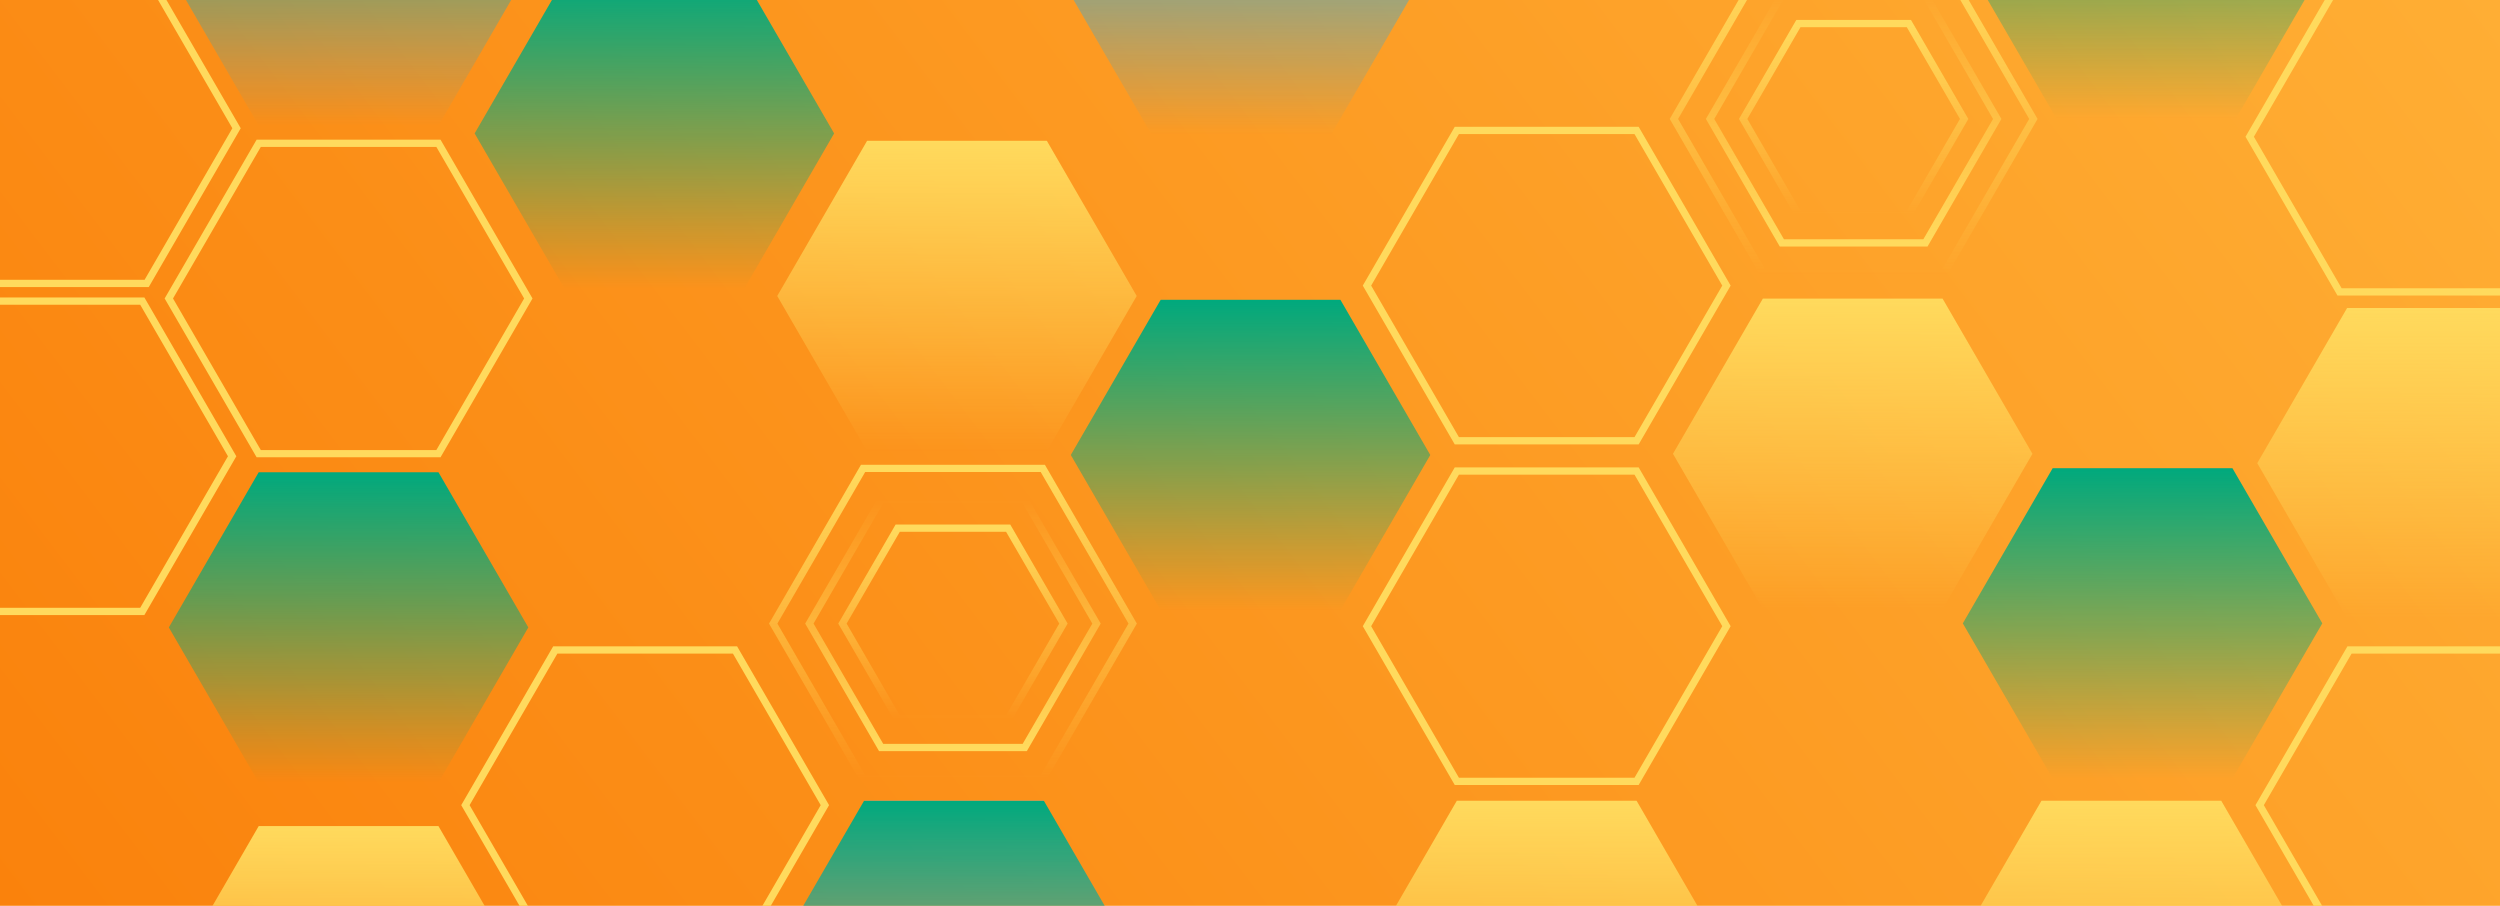 <?xml version="1.0" encoding="UTF-8"?> <svg xmlns="http://www.w3.org/2000/svg" width="690" height="250" viewBox="0 0 690 250" fill="none"><g clip-path="url(#clip0_1_2)"><path d="M0 0H690V250H0V0Z" fill="url(#paint0_linear_1_2)"></path><path d="M121.012 130.341H71.403L46.598 173.169L71.403 215.996H121.012L145.817 173.169L121.012 130.341Z" fill="url(#paint1_linear_1_2)"></path><path d="M40.481 -7.432H-9.125L-33.93 35.395L-9.125 78.225H40.481L65.286 35.395L40.481 -7.432Z" stroke="#FFDA5D" stroke-width="2" stroke-miterlimit="10"></path><path d="M202.864 179.392H153.255L128.453 222.222L153.255 265.049H202.864L227.669 222.222L202.864 179.392Z" stroke="#FFDA5D" stroke-width="2" stroke-miterlimit="10"></path><path d="M121.012 228H71.403L46.598 270.83L71.403 313.657H121.012L145.817 270.83L121.012 228Z" fill="url(#paint2_linear_1_2)"></path><path d="M39.269 83.1H-10.341L-35.145 125.93L-10.341 168.757H39.269L64.073 125.93L39.269 83.1Z" stroke="#FFDA5D" stroke-width="2" stroke-miterlimit="10"></path><path d="M121.012 39.553H71.403L46.598 82.38L71.403 125.211H121.012L145.817 82.38L121.012 39.553Z" stroke="#FFDA5D" stroke-width="2" stroke-miterlimit="10"></path><path d="M287.814 129.278H238.208L213.403 172.108L238.208 214.935H287.814L312.619 172.108L287.814 129.278Z" stroke="url(#paint3_linear_1_2)" stroke-width="2" stroke-miterlimit="10"></path><path d="M536.411 -10H486.805L462 32.83L486.805 75.657H536.411L561.216 32.83L536.411 -10Z" stroke="url(#paint4_linear_1_2)" stroke-width="2" stroke-miterlimit="10"></path><path d="M121.012 -50.996H71.403L46.598 -8.169L71.403 34.661H121.012L145.817 -8.169L121.012 -50.996Z" fill="url(#paint5_linear_1_2)"></path><path d="M451.698 130H402.088L377.284 172.827L402.088 215.655H451.698L476.502 172.827L451.698 130Z" stroke="#FFDA5D" stroke-width="2" stroke-miterlimit="10"></path><path d="M451.698 36H402.088L377.284 78.827L402.088 121.655H451.698L476.502 78.827L451.698 36Z" stroke="#FFDA5D" stroke-width="2" stroke-miterlimit="10"></path><path d="M369.954 82.747H320.345L295.54 125.577L320.345 168.405H369.954L394.759 125.577L369.954 82.747Z" fill="url(#paint6_linear_1_2)"></path><path d="M288.93 38.859H239.321L214.516 81.689L239.321 124.517H288.93L313.734 81.689L288.93 38.859Z" fill="url(#paint7_linear_1_2)"></path><path d="M698.075 179.392H648.466L623.661 222.222L648.466 265.049H698.075L722.88 222.222L698.075 179.392Z" stroke="#FFDA5D" stroke-width="2" stroke-miterlimit="10"></path><path d="M451.698 220.999H402.088L377.284 263.829L402.088 306.656H451.698L476.502 263.829L451.698 220.999Z" fill="url(#paint8_linear_1_2)"></path><path d="M613.056 220.999H563.45L538.645 263.829L563.45 306.656H613.056L637.861 263.829L613.056 220.999Z" fill="url(#paint9_linear_1_2)"></path><path d="M288.099 220.999H238.493L213.688 263.829L238.493 306.656H288.099L312.904 263.829L288.099 220.999Z" fill="url(#paint10_linear_1_2)"></path><path d="M616.15 129.221H566.541L541.736 172.048L566.541 214.878H616.15L640.955 172.048L616.15 129.221Z" fill="url(#paint11_linear_1_2)"></path><path d="M697.414 85H647.805L623 127.827L647.805 170.657H697.414L722.219 127.827L697.414 85Z" fill="url(#paint12_linear_1_2)"></path><path d="M695.33 -5.086H645.721L620.916 37.741L645.721 80.569H695.33L720.135 37.741L695.33 -5.086Z" stroke="#FFDA5D" stroke-width="2" stroke-miterlimit="10"></path><path d="M617.15 -53H567.541L542.736 -10.173L567.541 32.655H617.15L641.955 -10.173L617.15 -53Z" fill="url(#paint13_linear_1_2)"></path><path d="M205.414 -6H155.805L131 36.827L155.805 79.655H205.414L230.219 36.827L205.414 -6Z" fill="url(#paint14_linear_1_2)"></path><path d="M536.154 82.42H486.545L461.74 125.248L486.545 168.078H536.154L560.956 125.248L536.154 82.42Z" fill="url(#paint15_linear_1_2)"></path><path d="M367.411 -48.573H317.805L293 -5.743L317.805 37.084H367.411L392.216 -5.743L367.411 -48.573Z" fill="url(#paint16_linear_1_2)"></path><path d="M282.824 137.896H243.198L223.383 172.108L243.198 206.317H282.824L302.639 172.108L282.824 137.896Z" stroke="url(#paint17_linear_1_2)" stroke-width="2" stroke-miterlimit="10"></path><path d="M531.421 -1.382H491.795L471.98 32.83L491.795 67.04H531.421L551.236 32.83L531.421 -1.382Z" stroke="url(#paint18_linear_1_2)" stroke-width="2" stroke-miterlimit="10"></path><path d="M278.259 145.78H247.763L232.513 172.108L247.763 198.436H278.259L293.509 172.108L278.259 145.78Z" stroke="url(#paint19_linear_1_2)" stroke-width="2" stroke-miterlimit="10"></path><path d="M526.856 6.502H496.36L481.11 32.83L496.36 59.158H526.856L542.106 32.83L526.856 6.502Z" stroke="url(#paint20_linear_1_2)" stroke-width="2" stroke-miterlimit="10"></path></g><defs><linearGradient id="paint0_linear_1_2" x1="-1.02818e-05" y1="250" x2="557.535" y2="-174.131" gradientUnits="userSpaceOnUse"><stop stop-color="#FA820C"></stop><stop offset="1" stop-color="#FFAE34"></stop></linearGradient><linearGradient id="paint1_linear_1_2" x1="96.207" y1="130.341" x2="96.207" y2="215.996" gradientUnits="userSpaceOnUse"><stop stop-color="#00A97D"></stop><stop offset="1" stop-color="#00A97D" stop-opacity="0"></stop></linearGradient><linearGradient id="paint2_linear_1_2" x1="96.207" y1="228" x2="96.207" y2="313.657" gradientUnits="userSpaceOnUse"><stop stop-color="#FFDA5D"></stop><stop offset="1" stop-color="#FFDA5D" stop-opacity="0"></stop></linearGradient><linearGradient id="paint3_linear_1_2" x1="263.011" y1="129.278" x2="263.011" y2="214.935" gradientUnits="userSpaceOnUse"><stop stop-color="#FFDA5D"></stop><stop offset="1" stop-color="#FFDA5D" stop-opacity="0"></stop></linearGradient><linearGradient id="paint4_linear_1_2" x1="511.608" y1="-10" x2="511.608" y2="75.657" gradientUnits="userSpaceOnUse"><stop stop-color="#FFDA5D"></stop><stop offset="1" stop-color="#FFDA5D" stop-opacity="0"></stop></linearGradient><linearGradient id="paint5_linear_1_2" x1="96.207" y1="-50.996" x2="96.207" y2="34.661" gradientUnits="userSpaceOnUse"><stop stop-color="#00A97D"></stop><stop offset="1" stop-color="#29ABE2" stop-opacity="0"></stop></linearGradient><linearGradient id="paint6_linear_1_2" x1="345.15" y1="82.747" x2="345.15" y2="168.405" gradientUnits="userSpaceOnUse"><stop stop-color="#00A97D"></stop><stop offset="1" stop-color="#00A97D" stop-opacity="0"></stop></linearGradient><linearGradient id="paint7_linear_1_2" x1="264.125" y1="38.859" x2="264.125" y2="124.517" gradientUnits="userSpaceOnUse"><stop stop-color="#FFDA5D"></stop><stop offset="1" stop-color="#FFDA5D" stop-opacity="0"></stop></linearGradient><linearGradient id="paint8_linear_1_2" x1="426.893" y1="220.999" x2="426.893" y2="306.656" gradientUnits="userSpaceOnUse"><stop stop-color="#FFDA5D"></stop><stop offset="1" stop-color="#FFDA5D" stop-opacity="0"></stop></linearGradient><linearGradient id="paint9_linear_1_2" x1="588.253" y1="220.999" x2="588.253" y2="306.656" gradientUnits="userSpaceOnUse"><stop stop-color="#FFDA5D"></stop><stop offset="1" stop-color="#FFDA5D" stop-opacity="0"></stop></linearGradient><linearGradient id="paint10_linear_1_2" x1="263.296" y1="220.999" x2="263.296" y2="306.656" gradientUnits="userSpaceOnUse"><stop stop-color="#29ABE2"></stop><stop offset="0" stop-color="#00A97D"></stop><stop offset="1" stop-color="#29ABE2" stop-opacity="0"></stop></linearGradient><linearGradient id="paint11_linear_1_2" x1="591.346" y1="129.221" x2="591.346" y2="214.878" gradientUnits="userSpaceOnUse"><stop stop-color="#00A97D"></stop><stop offset="1" stop-color="#00A97D" stop-opacity="0"></stop></linearGradient><linearGradient id="paint12_linear_1_2" x1="672.609" y1="85" x2="672.609" y2="170.657" gradientUnits="userSpaceOnUse"><stop stop-color="#FFDA5D"></stop><stop offset="1" stop-color="#FFDA5D" stop-opacity="0"></stop></linearGradient><linearGradient id="paint13_linear_1_2" x1="592.346" y1="-53" x2="592.346" y2="32.655" gradientUnits="userSpaceOnUse"><stop stop-color="#00A97D"></stop><stop offset="1" stop-color="#00A97D" stop-opacity="0"></stop></linearGradient><linearGradient id="paint14_linear_1_2" x1="180.609" y1="-6" x2="180.609" y2="79.655" gradientUnits="userSpaceOnUse"><stop stop-color="#00A97D"></stop><stop offset="1" stop-color="#00A97D" stop-opacity="0"></stop></linearGradient><linearGradient id="paint15_linear_1_2" x1="511.348" y1="82.42" x2="511.348" y2="168.078" gradientUnits="userSpaceOnUse"><stop stop-color="#FFDA5D"></stop><stop offset="1" stop-color="#FFDA5D" stop-opacity="0"></stop></linearGradient><linearGradient id="paint16_linear_1_2" x1="342.608" y1="-48.573" x2="342.608" y2="37.084" gradientUnits="userSpaceOnUse"><stop stop-color="#29ABE2"></stop><stop offset="1" stop-color="#29ABE2" stop-opacity="0"></stop></linearGradient><linearGradient id="paint17_linear_1_2" x1="263.011" y1="137.896" x2="263.011" y2="206.317" gradientUnits="userSpaceOnUse"><stop stop-color="#FFDA5D" stop-opacity="0"></stop><stop offset="1" stop-color="#FFDA5D"></stop></linearGradient><linearGradient id="paint18_linear_1_2" x1="511.608" y1="-1.382" x2="511.608" y2="67.04" gradientUnits="userSpaceOnUse"><stop stop-color="#FFDA5D" stop-opacity="0"></stop><stop offset="1" stop-color="#FFDA5D"></stop></linearGradient><linearGradient id="paint19_linear_1_2" x1="263.011" y1="145.78" x2="263.011" y2="198.436" gradientUnits="userSpaceOnUse"><stop stop-color="#FFDA5D"></stop><stop offset="1" stop-color="#FFDA5D" stop-opacity="0"></stop></linearGradient><linearGradient id="paint20_linear_1_2" x1="511.608" y1="6.502" x2="511.608" y2="59.158" gradientUnits="userSpaceOnUse"><stop stop-color="#FFDA5D"></stop><stop offset="1" stop-color="#FFDA5D" stop-opacity="0"></stop></linearGradient><clipPath id="clip0_1_2"><rect width="690" height="250" fill="white"></rect></clipPath></defs></svg> 